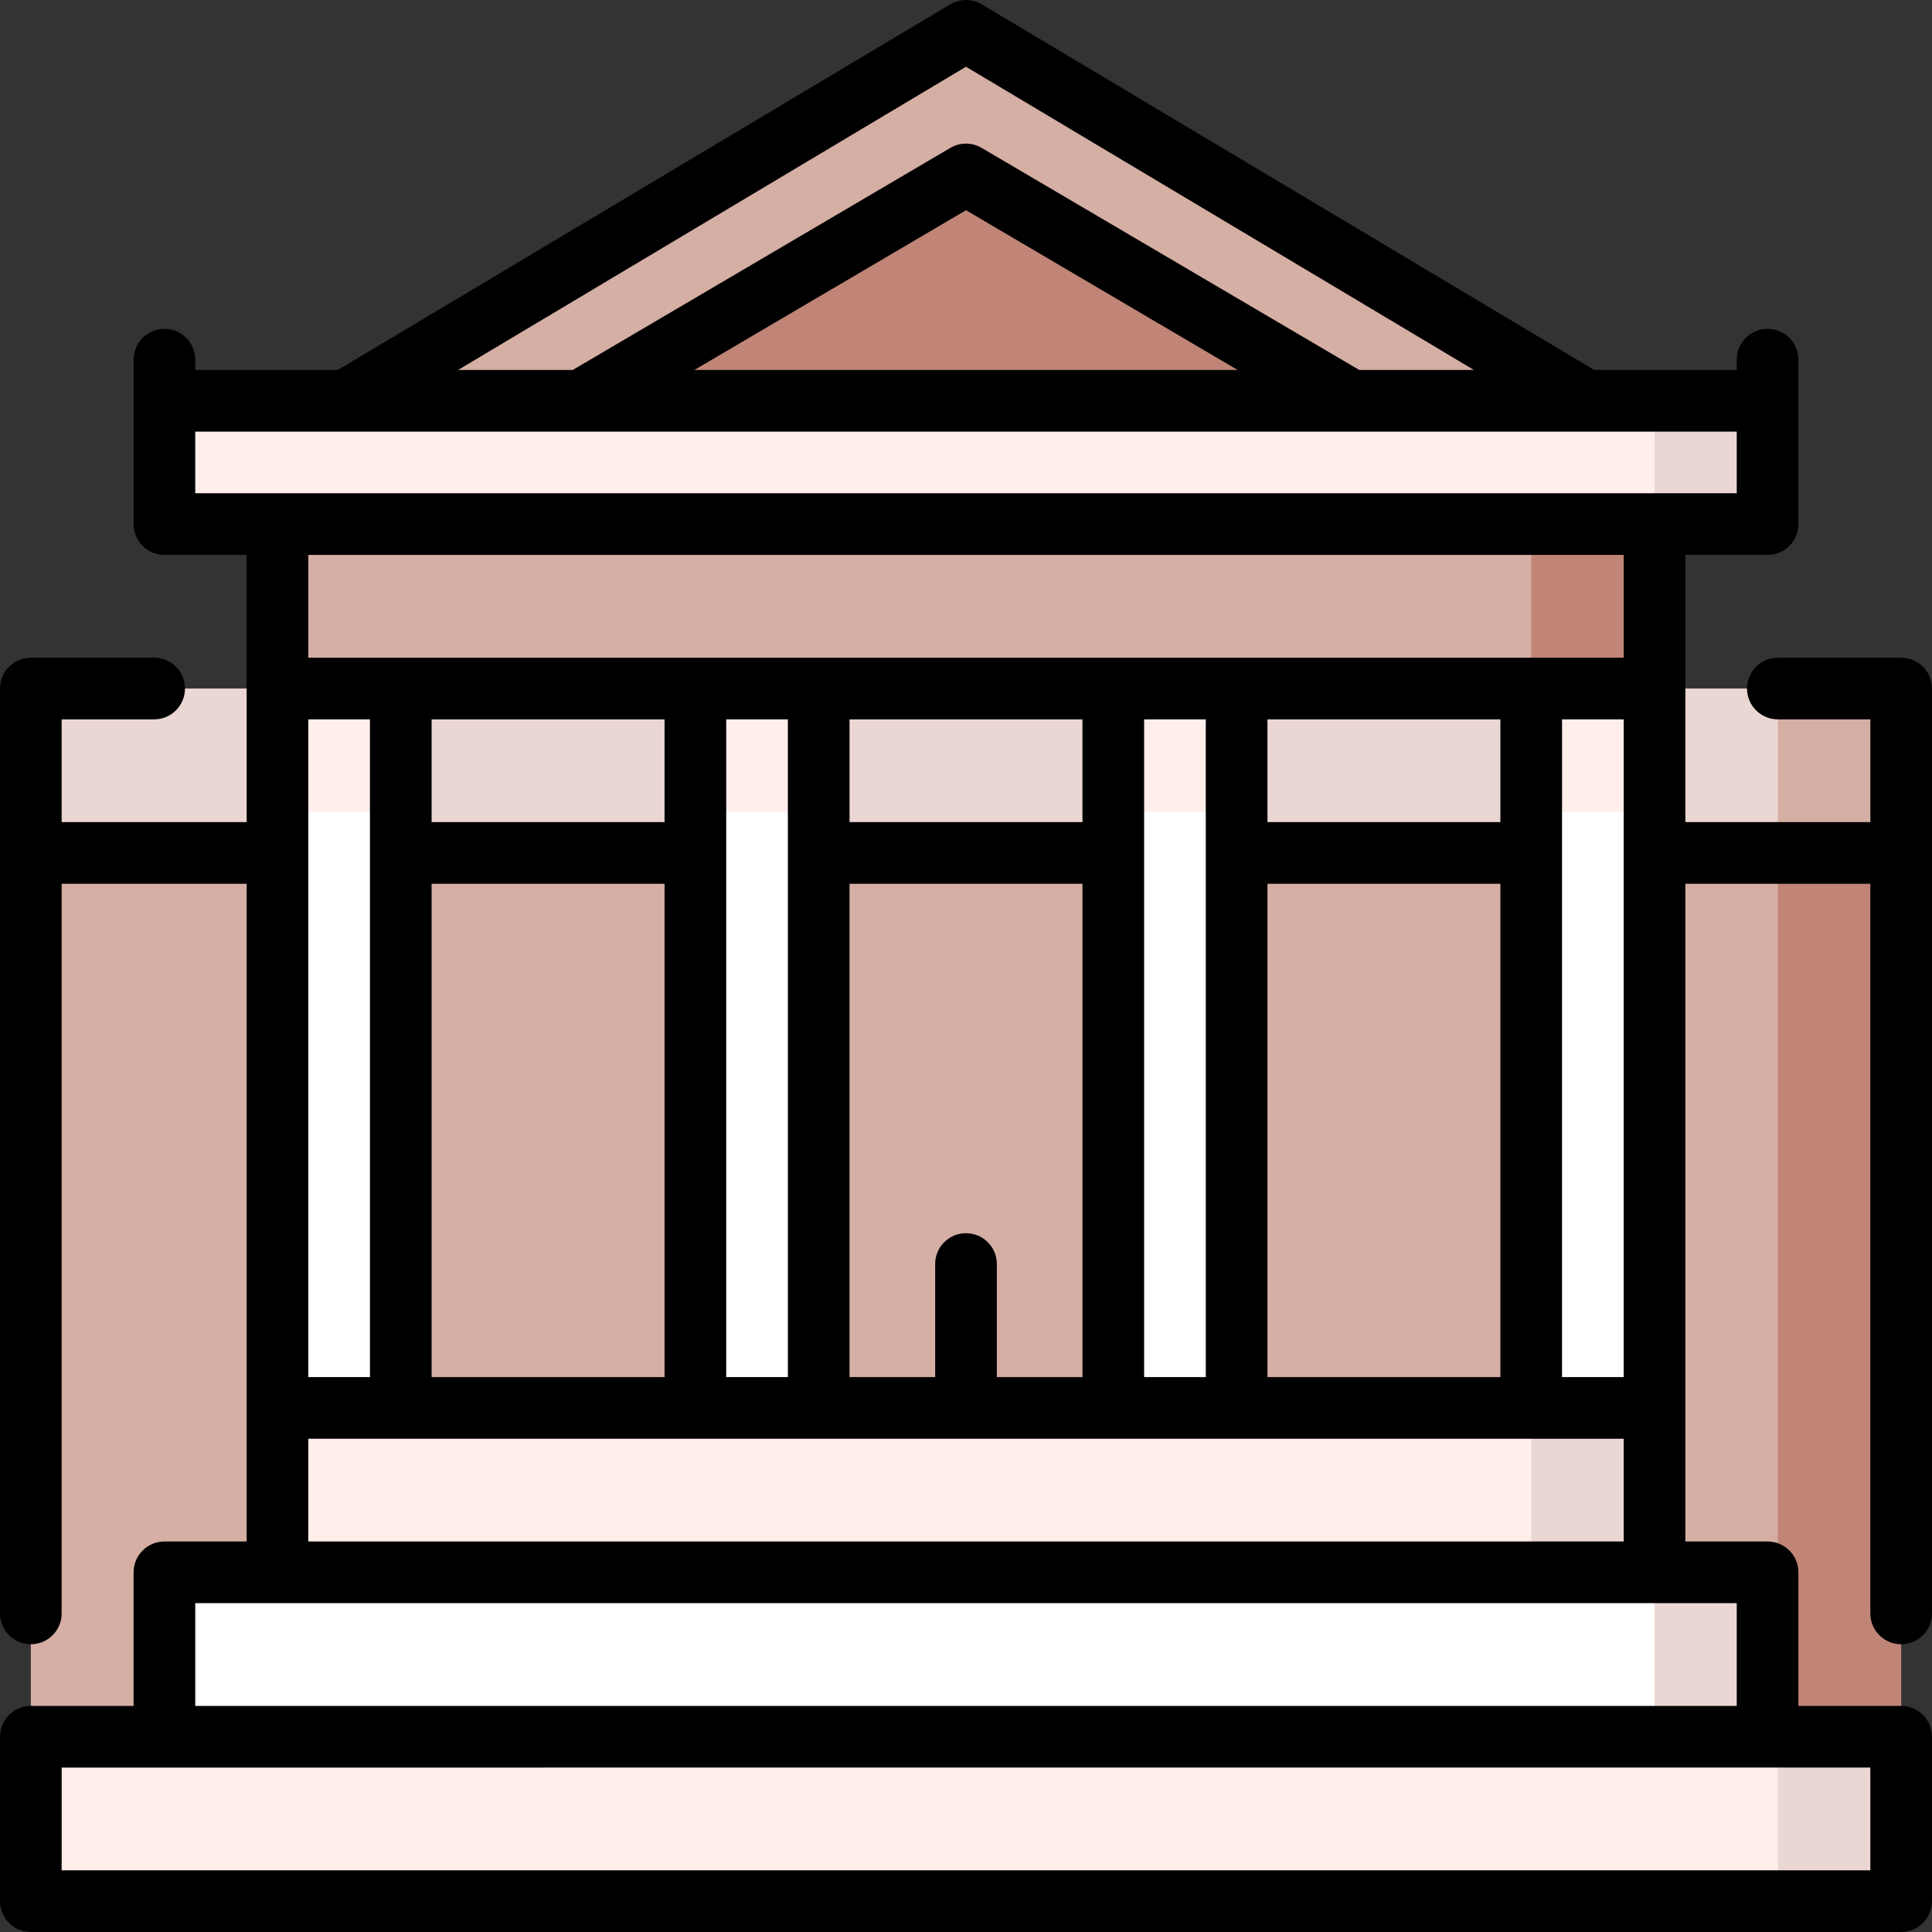<?xml version="1.0" encoding="iso-8859-1"?>
<!-- Uploaded to: SVG Repo, www.svgrepo.com, Generator: SVG Repo Mixer Tools -->
<svg version="1.1" id="Layer_1" xmlns="http://www.w3.org/2000/svg" xmlns:xlink="http://www.w3.org/1999/xlink" 
	 viewBox="0 0 512 512" xml:space="preserve">
<rect x="0" y="0" width="512" height="512" fill="#333333" stroke="none"/>
<polygon style="fill:#D5AEA4;" points="471.149,182.468 449.362,247.83 503.83,226.042 503.83,182.468 "/>
<polygon style="fill:#EAD6D2;" points="8.17,182.468 8.17,226.042 471.149,247.83 471.149,182.468 "/>
<polygon style="fill:#C08577;" points="471.149,226.042 427.574,492.936 503.83,460.255 503.83,226.042 "/>
<g>
	<rect x="8.17" y="226.042" style="fill:#D5AEA4;" width="462.979" height="277.787"/>
	<polygon style="fill:#D5AEA4;" points="438.468,117.106 256,8.17 73.532,117.106 	"/>
</g>
<polygon style="fill:#C08577;" points="137.285,117.106 256,46.231 374.715,117.106 "/>
<polygon style="fill:#FFEEEA;" points="216.965,171.574 184.284,171.574 184.284,215.149 200.624,236.936 216.965,215.149 "/>
<rect x="184.287" y="215.149" style="fill:#FFFFFF;" width="32.681" height="179.745"/>
<polygon style="fill:#FFEEEA;" points="106.213,171.574 73.532,182.468 73.532,215.149 89.872,236.936 106.213,215.149 "/>
<rect x="73.532" y="215.149" style="fill:#FFFFFF;" width="32.681" height="179.745"/>
<polygon style="fill:#FFEEEA;" points="327.716,171.574 295.035,171.574 295.035,215.149 311.376,236.936 327.716,215.149 "/>
<rect x="295.032" y="215.149" style="fill:#FFFFFF;" width="32.681" height="179.745"/>
<polygon style="fill:#FFEEEA;" points="438.468,182.468 405.787,171.574 405.787,215.149 422.128,236.936 438.468,215.149 "/>
<rect x="405.787" y="215.149" style="fill:#FFFFFF;" width="32.681" height="179.745"/>
<polygon style="fill:#C08577;" points="384,128 405.787,182.468 438.468,182.468 438.468,128 "/>
<rect x="73.532" y="128" style="fill:#D5AEA4;" width="332.255" height="54.468"/>
<polygon style="fill:#EAD6D2;" points="438.468,106.212 427.574,122.553 438.468,138.893 471.149,138.893 471.149,106.212 "/>
<rect x="40.851" y="106.212" style="fill:#FFEEEA;" width="397.617" height="32.681"/>
<polygon style="fill:#EAD6D2;" points="405.787,373.106 384,400.34 405.787,427.574 438.468,427.574 438.468,373.106 "/>
<rect x="73.532" y="373.106" style="fill:#FFEEEA;" width="332.255" height="54.468"/>
<polygon style="fill:#EAD6D2;" points="438.468,416.681 416.681,443.915 438.468,471.149 471.149,471.149 471.149,416.681 "/>
<rect x="40.851" y="416.681" style="fill:#FFFFFF;" width="397.617" height="54.468"/>
<polygon style="fill:#EAD6D2;" points="471.149,460.255 449.362,482.042 471.149,503.829 503.83,503.829 503.83,460.255 "/>
<rect x="8.17" y="460.255" style="fill:#FFEEEA;" width="462.979" height="43.574"/>
<path d="M503.83,174.298h-32.681c-4.512,0-8.17,3.657-8.17,8.17s3.658,8.17,8.17,8.17h24.511v27.234h-49.021v-70.809h21.787
	c4.512,0,8.17-3.657,8.17-8.17V95.319c0-4.513-3.658-8.17-8.17-8.17c-4.512,0-8.17,3.657-8.17,8.17v2.723h-37.781L260.189,1.156
	c-2.58-1.54-5.797-1.54-8.376,0L89.526,98.042H51.745v-2.723c0-4.513-3.658-8.17-8.17-8.17s-8.17,3.657-8.17,8.17v43.574
	c0,4.513,3.658,8.17,8.17,8.17h21.787v70.809H16.34v-27.234h24.511c4.512,0,8.17-3.657,8.17-8.17s-3.658-8.17-8.17-8.17H8.17
	c-4.512,0-8.17,3.657-8.17,8.17v245.106c0,4.513,3.658,8.17,8.17,8.17s8.17-3.657,8.17-8.17V234.212h49.021V408.51H43.574
	c-4.512,0-8.17,3.657-8.17,8.17v35.404H8.17c-4.512,0-8.17,3.657-8.17,8.17v43.574c0,4.513,3.658,8.17,8.17,8.17h495.66
	c4.512,0,8.17-3.657,8.17-8.17v-43.574c0-4.513-3.658-8.17-8.17-8.17h-27.234v-35.404c0-4.513-3.658-8.17-8.17-8.17h-21.787V234.212
	h49.021v193.362c0,4.513,3.658,8.17,8.17,8.17s8.17-3.657,8.17-8.17V182.468C512,177.955,508.342,174.298,503.83,174.298z
	 M335.886,364.936V234.212h61.731v130.723H335.886z M303.205,364.936V190.638h16.34v174.298H303.205z M264.17,364.936v-29.957
	c0-4.513-3.658-8.17-8.17-8.17s-8.17,3.657-8.17,8.17v29.957h-22.695V234.212h61.731v130.723H264.17z M192.454,364.936V190.638
	h16.34v174.298H192.454z M114.383,364.936V234.212h61.731v130.723H114.383z M81.702,364.936V190.638h16.34v174.298H81.702z
	 M176.114,190.638v27.234h-61.731v-27.234H176.114z M286.865,190.638v27.234h-61.731v-27.234H286.865z M397.617,190.638v27.234
	h-61.731v-27.234H397.617z M413.957,190.638h16.34v174.298h-16.34V190.638z M256,17.686l134.598,80.357h-30.383L260.143,39.19
	c-2.558-1.504-5.727-1.504-8.284,0L151.786,98.042h-30.383L256,17.686z M327.981,98.042H184.02L256,55.711L327.981,98.042z
	 M51.745,114.383h102.257c0.033,0,266.195,0,266.195,0c0.033,0,40.058,0,40.058,0v16.34H51.745V114.383z M430.298,147.064v27.234
	H81.702v-27.234H430.298z M495.66,495.659H16.34v-27.234H495.66V495.659z M460.255,452.085H51.745v-27.234h408.511V452.085z
	 M81.702,408.51v-27.234h348.596v27.234H81.702z"/>
</svg>